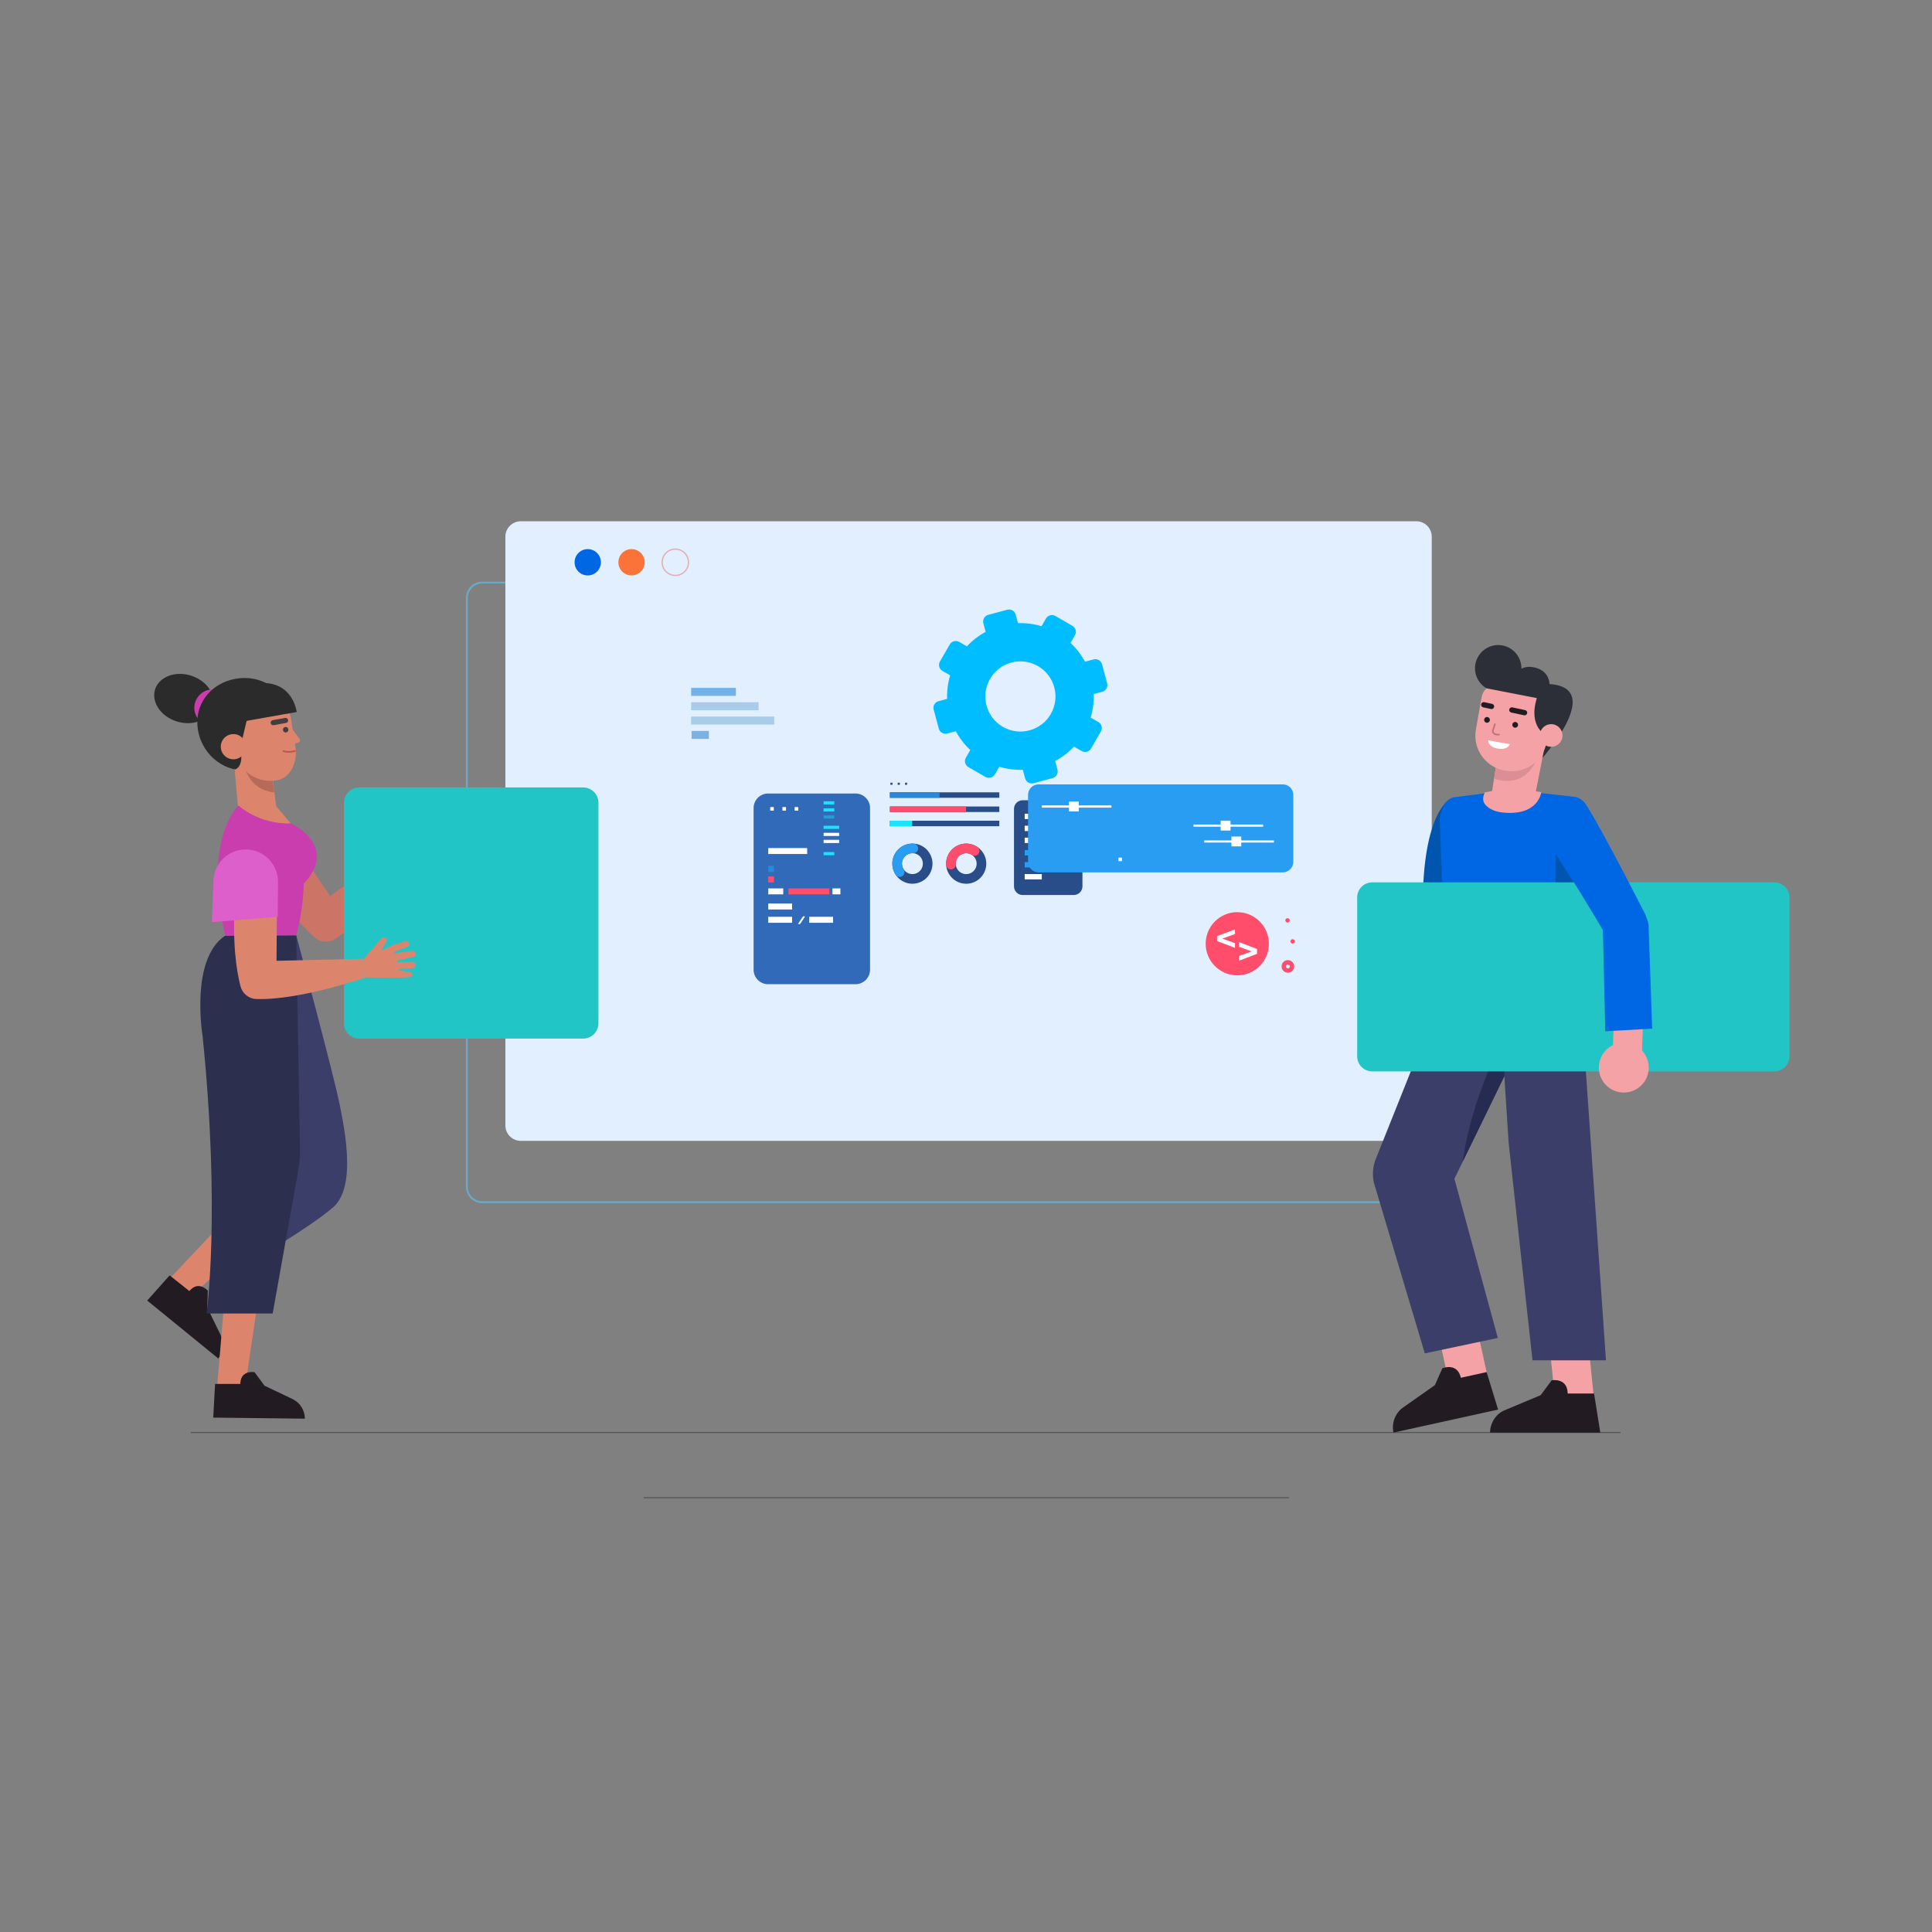 <svg xmlns="http://www.w3.org/2000/svg" xmlns:xlink="http://www.w3.org/1999/xlink" viewBox="0 0 500 500" width="500" height="500" preserveAspectRatio="xMidYMid meet" style="width: 100%; height: 100%; transform: translate3d(0px, 0px, 0px); content-visibility: visible;"><rect x="0" y="0" width="500" height="500" fill="#808080" stroke="none"/><defs><clipPath id="__lottie_element_7877"><rect width="500" height="500" x="0" y="0"/></clipPath></defs><g clip-path="url(#__lottie_element_7877)"><g transform="matrix(1,0,0,1,49.234,134.65)" opacity="1" style="display: block;"><g opacity="1" transform="matrix(1,0,0,1,191.461,96.3)"><path stroke-linecap="butt" stroke-linejoin="miter" fill-opacity="0" stroke-miterlimit="10" stroke="rgb(106,170,198)" stroke-opacity="1" stroke-width="0.485" d=" M115.877,80.176 C115.877,80.176 -115.877,80.176 -115.877,80.176 C-118.084,80.176 -119.873,78.388 -119.873,76.18 C-119.873,76.18 -119.873,-76.18 -119.873,-76.18 C-119.873,-78.387 -118.084,-80.176 -115.877,-80.176 C-115.877,-80.176 115.877,-80.176 115.877,-80.176 C118.084,-80.176 119.873,-78.387 119.873,-76.18 C119.873,-76.18 119.873,76.18 119.873,76.18 C119.873,78.387 118.084,80.176 115.877,80.176z"/></g><g opacity="1" transform="matrix(1,0,0,1,201.428,80.426)"><path fill="rgb(225,239,255)" fill-opacity="1" d=" M115.877,80.176 C115.877,80.176 -115.876,80.176 -115.876,80.176 C-118.084,80.176 -119.873,78.387 -119.873,76.18 C-119.873,76.18 -119.873,-76.179 -119.873,-76.179 C-119.873,-78.386 -118.084,-80.176 -115.876,-80.176 C-115.876,-80.176 115.877,-80.176 115.877,-80.176 C118.085,-80.176 119.873,-78.386 119.873,-76.179 C119.873,-76.179 119.873,76.18 119.873,76.18 C119.873,78.387 118.084,80.176 115.877,80.176z"/></g><g opacity="1" transform="matrix(1,0,0,1,102.874,10.868)"><path fill="rgb(0,103,228)" fill-opacity="1" d=" M3.408,0 C3.408,1.882 1.881,3.407 0,3.407 C-1.882,3.407 -3.408,1.882 -3.408,0 C-3.408,-1.882 -1.882,-3.407 0,-3.407 C1.881,-3.407 3.408,-1.882 3.408,0z"/></g><g opacity="1" transform="matrix(1,0,0,1,114.209,10.868)"><path fill="rgb(251,115,56)" fill-opacity="1" d=" M3.408,0 C3.408,1.882 1.881,3.407 0,3.407 C-1.882,3.407 -3.408,1.882 -3.408,0 C-3.408,-1.882 -1.882,-3.407 0,-3.407 C1.881,-3.407 3.408,-1.882 3.408,0z"/></g><g opacity="1" transform="matrix(1,0,0,1,125.544,10.868)"><path stroke-linecap="butt" stroke-linejoin="miter" fill-opacity="0" stroke-miterlimit="10" stroke="rgb(225,176,176)" stroke-opacity="1" stroke-width="0.332" d=" M3.408,0 C3.408,1.882 1.881,3.407 0,3.407 C-1.882,3.407 -3.408,1.882 -3.408,0 C-3.408,-1.882 -1.882,-3.407 0,-3.407 C1.881,-3.407 3.408,-1.882 3.408,0z"/></g><g opacity="1" transform="matrix(1,0,0,1,0,0)"><path stroke-linecap="butt" stroke-linejoin="miter" fill-opacity="0" stroke-miterlimit="10" stroke="rgb(84,84,84)" stroke-opacity="1" stroke-width="0.274" d=" M0.137,236.079 C0.137,236.079 370.149,236.079 370.149,236.079"/></g><g opacity="1" transform="matrix(1,0,0,1,0,0)"><path stroke-linecap="butt" stroke-linejoin="miter" fill-opacity="0" stroke-miterlimit="10" stroke="rgb(84,84,84)" stroke-opacity="1" stroke-width="0.274" d=" M117.352,252.965 C117.352,252.965 284.355,252.965 284.355,252.965"/></g></g><g transform="matrix(1,0,0,1,230.057,202.308)" opacity="1" style="display: block;"><g opacity="1" transform="matrix(1,0,0,1,14.408,3.452)"><path fill="rgb(40,77,137)" fill-opacity="1" d=" M14.158,0.712 C14.158,0.712 -14.158,0.712 -14.158,0.712 C-14.158,0.712 -14.158,-0.712 -14.158,-0.712 C-14.158,-0.712 14.158,-0.712 14.158,-0.712 C14.158,-0.712 14.158,0.712 14.158,0.712z"/></g><g opacity="1" transform="matrix(1,0,0,1,6.668,3.452)"><path fill="rgb(40,137,219)" fill-opacity="1" d=" M6.417,0.712 C6.417,0.712 -6.417,0.712 -6.417,0.712 C-6.417,0.712 -6.417,-0.712 -6.417,-0.712 C-6.417,-0.712 6.417,-0.712 6.417,-0.712 C6.417,-0.712 6.417,0.712 6.417,0.712z"/></g><g opacity="1" transform="matrix(1,0,0,1,14.408,7.13)"><path fill="rgb(40,77,137)" fill-opacity="1" d=" M14.158,0.712 C14.158,0.712 -14.158,0.712 -14.158,0.712 C-14.158,0.712 -14.158,-0.712 -14.158,-0.712 C-14.158,-0.712 14.158,-0.712 14.158,-0.712 C14.158,-0.712 14.158,0.712 14.158,0.712z"/></g><g opacity="1" transform="matrix(1,0,0,1,10.108,7.13)"><path fill="rgb(255,77,107)" fill-opacity="1" d=" M9.857,0.712 C9.857,0.712 -9.857,0.712 -9.857,0.712 C-9.857,0.712 -9.857,-0.712 -9.857,-0.712 C-9.857,-0.712 9.857,-0.712 9.857,-0.712 C9.857,-0.712 9.857,0.712 9.857,0.712z"/></g><g opacity="1" transform="matrix(1,0,0,1,14.408,10.808)"><path fill="rgb(40,77,137)" fill-opacity="1" d=" M14.158,0.712 C14.158,0.712 -14.158,0.712 -14.158,0.712 C-14.158,0.712 -14.158,-0.712 -14.158,-0.712 C-14.158,-0.712 14.158,-0.712 14.158,-0.712 C14.158,-0.712 14.158,0.712 14.158,0.712z"/></g><g opacity="1" transform="matrix(1,0,0,1,3.137,10.808)"><path fill="rgb(26,229,255)" fill-opacity="1" d=" M2.887,0.712 C2.887,0.712 -2.887,0.712 -2.887,0.712 C-2.887,0.712 -2.887,-0.712 -2.887,-0.712 C-2.887,-0.712 2.887,-0.712 2.887,-0.712 C2.887,-0.712 2.887,0.712 2.887,0.712z"/></g><g opacity="1" transform="matrix(1,0,0,1,0.646,0.527)"><path fill="rgb(40,77,137)" fill-opacity="1" d=" M-0.277,0.277 C-0.277,0.277 0.277,0.277 0.277,0.277 C0.277,0.277 0.277,-0.277 0.277,-0.277 C0.277,-0.277 -0.277,-0.277 -0.277,-0.277 C-0.277,-0.277 -0.277,0.277 -0.277,0.277z"/></g><g opacity="1" transform="matrix(1,0,0,1,2.544,0.527)"><path fill="rgb(40,77,137)" fill-opacity="1" d=" M-0.277,0.277 C-0.277,0.277 0.277,0.277 0.277,0.277 C0.277,0.277 0.277,-0.277 0.277,-0.277 C0.277,-0.277 -0.277,-0.277 -0.277,-0.277 C-0.277,-0.277 -0.277,0.277 -0.277,0.277z"/></g><g opacity="1" transform="matrix(1,0,0,1,4.442,0.527)"><path fill="rgb(40,77,137)" fill-opacity="1" d=" M-0.277,0.277 C-0.277,0.277 0.277,0.277 0.277,0.277 C0.277,0.277 0.277,-0.277 0.277,-0.277 C0.277,-0.277 -0.277,-0.277 -0.277,-0.277 C-0.277,-0.277 -0.277,0.277 -0.277,0.277z"/></g><g opacity="1" transform="matrix(0.499,-0.867,0.867,0.499,-15.33,15.888)"><g opacity="1" transform="matrix(1,0,0,1,6.069,21.195)"><path fill="rgb(40,77,137)" fill-opacity="1" d=" M0,-5.195 C-2.869,-5.195 -5.195,-2.869 -5.195,0 C-5.195,2.869 -2.869,5.195 0,5.195 C2.869,5.195 5.195,2.869 5.195,0 C5.195,-2.869 2.869,-5.195 0,-5.195z M0,2.707 C-1.495,2.707 -2.707,1.495 -2.707,0 C-2.707,-1.496 -1.495,-2.708 0,-2.708 C1.495,-2.708 2.707,-1.496 2.707,0 C2.707,1.495 1.495,2.707 0,2.707z"/></g><g opacity="1" transform="matrix(1,0,0,1,6.069,18.341)"><path fill="rgb(40,157,242)" fill-opacity="1" d=" M-3.536,2.341 C-3.053,2.341 -2.63,2.055 -2.411,1.625 C-1.963,0.748 -1.053,0.147 -0.001,0.147 C1.052,0.147 1.964,0.748 2.412,1.625 C2.631,2.055 3.054,2.341 3.537,2.341 C4.446,2.341 5.068,1.389 4.668,0.573 C3.824,-1.153 2.05,-2.341 -0.001,-2.341 C-2.051,-2.341 -3.824,-1.153 -4.668,0.573 C-5.068,1.389 -4.445,2.341 -3.536,2.341z"/></g></g><g opacity="1" transform="matrix(0.499,0.867,-0.867,0.499,28.396,-6.701)"><g opacity="1" transform="matrix(1,0,0,1,19.99,21.195)"><path fill="rgb(40,77,137)" fill-opacity="1" d=" M-5.195,0 C-5.195,2.869 -2.869,5.195 0,5.195 C2.869,5.195 5.195,2.869 5.195,0 C5.195,-2.869 2.869,-5.195 0,-5.195 C-2.869,-5.195 -5.195,-2.869 -5.195,0z M2.707,0 C2.707,1.495 1.495,2.707 0,2.707 C-1.496,2.707 -2.708,1.495 -2.708,0 C-2.708,-1.495 -1.496,-2.707 0,-2.707 C1.495,-2.707 2.707,-1.495 2.707,0z"/></g><g opacity="1" transform="matrix(1,0,0,1,17.136,21.195)"><path fill="rgb(255,77,107)" fill-opacity="1" d=" M2.342,3.536 C2.342,3.053 2.054,2.63 1.624,2.411 C0.747,1.963 0.146,1.053 0.146,0.001 C0.146,-1.052 0.747,-1.964 1.624,-2.412 C2.054,-2.631 2.342,-3.054 2.342,-3.537 C2.342,-4.446 1.388,-5.067 0.572,-4.667 C-1.154,-3.823 -2.342,-2.05 -2.342,0.001 C-2.342,2.051 -1.154,3.823 0.572,4.667 C1.388,5.067 2.342,4.445 2.342,3.536z"/></g></g></g><g transform="matrix(1,0,0,1,194.782,205.108)" opacity="1" style="display: block;"><g opacity="1" transform="matrix(1,0,0,1,15.317,24.928)"><path fill="rgb(50,106,186)" fill-opacity="1" d=" M11.308,24.677 C11.308,24.677 -11.308,24.677 -11.308,24.677 C-13.384,24.677 -15.068,22.994 -15.068,20.917 C-15.068,20.917 -15.068,-20.918 -15.068,-20.918 C-15.068,-22.995 -13.384,-24.677 -11.308,-24.677 C-11.308,-24.677 11.308,-24.677 11.308,-24.677 C13.385,-24.677 15.068,-22.995 15.068,-20.918 C15.068,-20.918 15.068,20.917 15.068,20.917 C15.068,22.994 13.385,24.677 11.308,24.677z"/></g><g opacity="1" transform="matrix(1,0,0,1,0,0)"><g opacity="1" transform="matrix(0,0,0,0,4.088,8.196)"><path fill="rgb(255,255,255)" fill-opacity="1" d=" M5.043,0.771 C5.043,0.771 -5.043,0.771 -5.043,0.771 C-5.043,0.771 -5.043,-0.771 -5.043,-0.771 C-5.043,-0.771 5.043,-0.771 5.043,-0.771 C5.043,-0.771 5.043,0.771 5.043,0.771z"/></g><g opacity="1" transform="matrix(0.002,0,0,0.002,3.85,11.699)"><path fill="rgb(255,255,255)" fill-opacity="1" d=" M5.043,0.771 C5.043,0.771 -5.043,0.771 -5.043,0.771 C-5.043,0.771 -5.043,-0.771 -5.043,-0.771 C-5.043,-0.771 5.043,-0.771 5.043,-0.771 C5.043,-0.771 5.043,0.771 5.043,0.771z"/></g><g opacity="1" transform="matrix(0.998,0,0,0.998,9.076,15.14)"><path fill="rgb(255,255,255)" fill-opacity="1" d=" M5.043,0.771 C5.043,0.771 -5.043,0.771 -5.043,0.771 C-5.043,0.771 -5.043,-0.771 -5.043,-0.771 C-5.043,-0.771 5.043,-0.771 5.043,-0.771 C5.043,-0.771 5.043,0.771 5.043,0.771z"/></g></g><g opacity="1" transform="matrix(1,0,0,1,7.131,29.495)"><path fill="rgb(255,255,255)" fill-opacity="1" d=" M3.085,0.771 C3.085,0.771 -3.085,0.771 -3.085,0.771 C-3.085,0.771 -3.085,-0.771 -3.085,-0.771 C-3.085,-0.771 3.085,-0.771 3.085,-0.771 C3.085,-0.771 3.085,0.771 3.085,0.771z"/></g><g opacity="1" transform="matrix(1,0,0,1,7.131,32.936)"><path fill="rgb(255,255,255)" fill-opacity="1" d=" M3.085,0.771 C3.085,0.771 -3.085,0.771 -3.085,0.771 C-3.085,0.771 -3.085,-0.771 -3.085,-0.771 C-3.085,-0.771 3.085,-0.771 3.085,-0.771 C3.085,-0.771 3.085,0.771 3.085,0.771z"/></g><g opacity="1" transform="matrix(1,0,0,1,17.73,32.936)"><path fill="rgb(255,255,255)" fill-opacity="1" d=" M3.085,0.771 C3.085,0.771 -3.085,0.771 -3.085,0.771 C-3.085,0.771 -3.085,-0.771 -3.085,-0.771 C-3.085,-0.771 3.085,-0.771 3.085,-0.771 C3.085,-0.771 3.085,0.771 3.085,0.771z"/></g><g opacity="1" transform="matrix(1,0,0,1,5.984,25.58)"><path fill="rgb(255,255,255)" fill-opacity="1" d=" M1.938,0.771 C1.938,0.771 -1.938,0.771 -1.938,0.771 C-1.938,0.771 -1.938,-0.771 -1.938,-0.771 C-1.938,-0.771 1.938,-0.771 1.938,-0.771 C1.938,-0.771 1.938,0.771 1.938,0.771z"/></g><g opacity="1" transform="matrix(1,0,0,1,21.685,25.58)"><path fill="rgb(255,255,255)" fill-opacity="1" d=" M1.028,0.771 C1.028,0.771 -1.028,0.771 -1.028,0.771 C-1.028,0.771 -1.028,-0.771 -1.028,-0.771 C-1.028,-0.771 1.028,-0.771 1.028,-0.771 C1.028,-0.771 1.028,0.771 1.028,0.771z"/></g><g opacity="1" transform="matrix(0.998,0,0,1,14.566,25.58)"><path fill="rgb(255,77,107)" fill-opacity="1" d=" M5.299,0.771 C5.299,0.771 -5.299,0.771 -5.299,0.771 C-5.299,0.771 -5.299,-0.771 -5.299,-0.771 C-5.299,-0.771 5.299,-0.771 5.299,-0.771 C5.299,-0.771 5.299,0.771 5.299,0.771z"/></g><g opacity="1" transform="matrix(1,0,0,1,4.788,19.767)"><path fill="rgb(40,137,219)" fill-opacity="1" d=" M0.742,0.771 C0.742,0.771 -0.742,0.771 -0.742,0.771 C-0.742,0.771 -0.742,-0.771 -0.742,-0.771 C-0.742,-0.771 0.742,-0.771 0.742,-0.771 C0.742,-0.771 0.742,0.771 0.742,0.771z"/></g><g opacity="1" transform="matrix(1,0,0,1,4.788,22.496)"><path fill="rgb(255,77,107)" fill-opacity="1" d=" M0.742,0.771 C0.742,0.771 -0.742,0.771 -0.742,0.771 C-0.742,0.771 -0.742,-0.771 -0.742,-0.771 C-0.742,-0.771 0.742,-0.771 0.742,-0.771 C0.742,-0.771 0.742,0.771 0.742,0.771z"/></g><g opacity="1" transform="matrix(1,0,0,1,12.658,33.035)"><path fill="rgb(255,255,255)" fill-opacity="1" d=" M-0.385,0.988 C-0.385,0.988 -0.939,0.988 -0.939,0.988 C-0.939,0.988 0.385,-0.988 0.385,-0.988 C0.385,-0.988 0.939,-0.988 0.939,-0.988 C0.939,-0.988 -0.385,0.988 -0.385,0.988z"/></g><g opacity="1" transform="matrix(1,0,0,1,0,0)"><g opacity="0" transform="matrix(1,0,0,1,15.496,37.325)"><path fill="rgb(40,46,92)" fill-opacity="1" d=" M-11.676,0.67 C-11.676,0.67 -11.449,0.652 -11.449,0.652 C-11.449,0.652 -11.449,-0.652 -11.449,-0.652 C-11.449,-0.652 -11.676,-0.635 -11.676,-0.635 C-11.676,-0.635 -11.676,0.67 -11.676,0.67z"/></g><g opacity="0" transform="matrix(1,0,0,1,15.496,40.291)"><path fill="rgb(40,46,92)" fill-opacity="1" d=" M-11.676,0.67 C-11.676,0.67 -11.449,0.652 -11.449,0.652 C-11.449,0.652 -11.449,-0.652 -11.449,-0.652 C-11.449,-0.652 -11.676,-0.635 -11.676,-0.635 C-11.676,-0.635 -11.676,0.67 -11.676,0.67z"/></g></g><g opacity="1" transform="matrix(1,0,0,1,5.009,4.217)"><path fill="rgb(255,255,255)" fill-opacity="1" d=" M0.462,0.462 C0.462,0.462 -0.462,0.462 -0.462,0.462 C-0.462,0.462 -0.462,-0.462 -0.462,-0.462 C-0.462,-0.462 0.462,-0.462 0.462,-0.462 C0.462,-0.462 0.462,0.462 0.462,0.462z"/></g><g opacity="1" transform="matrix(1,0,0,1,8.172,4.217)"><path fill="rgb(255,255,255)" fill-opacity="1" d=" M0.462,0.462 C0.462,0.462 -0.462,0.462 -0.462,0.462 C-0.462,0.462 -0.462,-0.462 -0.462,-0.462 C-0.462,-0.462 0.462,-0.462 0.462,-0.462 C0.462,-0.462 0.462,0.462 0.462,0.462z"/></g><g opacity="1" transform="matrix(1,0,0,1,11.336,4.217)"><path fill="rgb(255,255,255)" fill-opacity="1" d=" M0.462,0.462 C0.462,0.462 -0.462,0.462 -0.462,0.462 C-0.462,0.462 -0.462,-0.462 -0.462,-0.462 C-0.462,-0.462 0.462,-0.462 0.462,-0.462 C0.462,-0.462 0.462,0.462 0.462,0.462z"/></g><g opacity="1" transform="matrix(1,0,0,1,0,0)"><g opacity="1" transform="matrix(1,0,0,1,19.747,2.676)"><path fill="rgb(26,229,255)" fill-opacity="1" d=" M1.384,0.409 C1.384,0.409 -1.384,0.409 -1.384,0.409 C-1.384,0.409 -1.384,-0.409 -1.384,-0.409 C-1.384,-0.409 1.384,-0.409 1.384,-0.409 C1.384,-0.409 1.384,0.409 1.384,0.409z"/></g><g opacity="1" transform="matrix(1,0,0,1,19.747,4.502)"><path fill="rgb(26,229,255)" fill-opacity="1" d=" M1.384,0.409 C1.384,0.409 -1.384,0.409 -1.384,0.409 C-1.384,0.409 -1.384,-0.409 -1.384,-0.409 C-1.384,-0.409 1.384,-0.409 1.384,-0.409 C1.384,-0.409 1.384,0.409 1.384,0.409z"/></g><g opacity="0.395" transform="matrix(1,0,0,1,19.747,6.327)"><path fill="rgb(26,229,255)" fill-opacity="1" d=" M1.384,0.409 C1.384,0.409 -1.384,0.409 -1.384,0.409 C-1.384,0.409 -1.384,-0.409 -1.384,-0.409 C-1.384,-0.409 1.384,-0.409 1.384,-0.409 C1.384,-0.409 1.384,0.409 1.384,0.409z"/></g></g><g opacity="1" transform="matrix(1,0,0,1,19.747,15.818)"><path fill="rgb(26,229,255)" fill-opacity="1" d=" M1.384,0.409 C1.384,0.409 -1.384,0.409 -1.384,0.409 C-1.384,0.409 -1.384,-0.409 -1.384,-0.409 C-1.384,-0.409 1.384,-0.409 1.384,-0.409 C1.384,-0.409 1.384,0.409 1.384,0.409z"/></g><g opacity="1" transform="matrix(1,0,0,1,20.38,9.004)"><path fill="rgb(26,229,255)" fill-opacity="1" d=" M2.017,0.409 C2.017,0.409 -2.017,0.409 -2.017,0.409 C-2.017,0.409 -2.017,-0.409 -2.017,-0.409 C-2.017,-0.409 2.017,-0.409 2.017,-0.409 C2.017,-0.409 2.017,0.409 2.017,0.409z"/></g><g opacity="1" transform="matrix(1,0,0,1,20.38,10.829)"><path fill="rgb(255,255,255)" fill-opacity="1" d=" M2.017,0.409 C2.017,0.409 -2.017,0.409 -2.017,0.409 C-2.017,0.409 -2.017,-0.409 -2.017,-0.409 C-2.017,-0.409 2.017,-0.409 2.017,-0.409 C2.017,-0.409 2.017,0.409 2.017,0.409z"/></g><g opacity="1" transform="matrix(1,0,0,1,20.38,12.654)"><path fill="rgb(255,255,255)" fill-opacity="1" d=" M2.017,0.409 C2.017,0.409 -2.017,0.409 -2.017,0.409 C-2.017,0.409 -2.017,-0.409 -2.017,-0.409 C-2.017,-0.409 2.017,-0.409 2.017,-0.409 C2.017,-0.409 2.017,0.409 2.017,0.409z"/></g></g><g transform="matrix(1,0,0,1,292.368,163.772)" opacity="1" style="display: none;"><g opacity="1" transform="matrix(1,0,0,1,6.04,1.287)"><path fill="rgb(169,204,234)" fill-opacity="1" d=" M-5.79,-1.037 C-5.79,-1.037 5.79,-1.037 5.79,-1.037 C5.79,-1.037 5.79,1.037 5.79,1.037 C5.79,1.037 -5.79,1.037 -5.79,1.037 C-5.79,1.037 -5.79,-1.037 -5.79,-1.037z"/></g><g opacity="1" transform="matrix(1,0,0,1,8.98,4.998)"><path fill="rgb(169,204,234)" fill-opacity="1" d=" M-8.73,-1.037 C-8.73,-1.037 8.73,-1.037 8.73,-1.037 C8.73,-1.037 8.73,1.037 8.73,1.037 C8.73,1.037 -8.73,1.037 -8.73,1.037 C-8.73,1.037 -8.73,-1.037 -8.73,-1.037z"/></g><g opacity="1" transform="matrix(1,0,0,1,11.015,8.709)"><path fill="rgb(169,204,234)" fill-opacity="1" d=" M-10.765,-1.037 C-10.765,-1.037 10.765,-1.037 10.765,-1.037 C10.765,-1.037 10.765,1.037 10.765,1.037 C10.765,1.037 -10.765,1.037 -10.765,1.037 C-10.765,1.037 -10.765,-1.037 -10.765,-1.037z"/></g><g opacity="1" transform="matrix(1,0,0,1,4.366,12.421)"><path fill="rgb(169,204,234)" fill-opacity="1" d=" M-4.116,-1.037 C-4.116,-1.037 4.116,-1.037 4.116,-1.037 C4.116,-1.037 4.116,1.037 4.116,1.037 C4.116,1.037 -4.116,1.037 -4.116,1.037 C-4.116,1.037 -4.116,-1.037 -4.116,-1.037z"/></g></g><g transform="matrix(1,0,0,1,178.618,177.772)" opacity="1" style="display: block;"><g opacity="1" transform="matrix(1,0,0,1,6.04,1.287)"><path fill="rgb(114,178,233)" fill-opacity="1" d=" M-5.79,-1.037 C-5.79,-1.037 5.79,-1.037 5.79,-1.037 C5.79,-1.037 5.79,1.037 5.79,1.037 C5.79,1.037 -5.79,1.037 -5.79,1.037 C-5.79,1.037 -5.79,-1.037 -5.79,-1.037z"/></g><g opacity="1" transform="matrix(1,0,0,1,8.98,4.998)"><path fill="rgb(169,204,234)" fill-opacity="1" d=" M-8.73,-1.037 C-8.73,-1.037 8.73,-1.037 8.73,-1.037 C8.73,-1.037 8.73,1.037 8.73,1.037 C8.73,1.037 -8.73,1.037 -8.73,1.037 C-8.73,1.037 -8.73,-1.037 -8.73,-1.037z"/></g><g opacity="1" transform="matrix(0.999,0,0,1,11.003,8.709)"><path fill="rgb(169,204,234)" fill-opacity="1" d=" M-10.765,-1.037 C-10.765,-1.037 10.765,-1.037 10.765,-1.037 C10.765,-1.037 10.765,1.037 10.765,1.037 C10.765,1.037 -10.765,1.037 -10.765,1.037 C-10.765,1.037 -10.765,-1.037 -10.765,-1.037z"/></g><g opacity="1" transform="matrix(0.544,0,0,1,2.601,12.421)"><path fill="rgb(123,178,226)" fill-opacity="1" d=" M-4.116,-1.037 C-4.116,-1.037 4.116,-1.037 4.116,-1.037 C4.116,-1.037 4.116,1.037 4.116,1.037 C4.116,1.037 -4.116,1.037 -4.116,1.037 C-4.116,1.037 -4.116,-1.037 -4.116,-1.037z"/></g></g><g transform="matrix(0.499,-0.867,0.867,0.499,232.93,188.638)" opacity="1" style="display: block;"><g opacity="1" transform="matrix(1,0,0,1,22.805,22.805)"><path fill="rgb(0,189,255)" fill-opacity="1" d=" M20.767,-4.333 C20.767,-4.333 18.476,-4.333 18.476,-4.333 C18.001,-6.368 17.2,-8.278 16.128,-10.003 C16.128,-10.003 17.748,-11.622 17.748,-11.622 C18.446,-12.32 18.446,-13.452 17.748,-14.15 C17.748,-14.15 14.149,-17.747 14.149,-17.747 C13.451,-18.446 12.319,-18.446 11.621,-17.747 C11.621,-17.747 10.002,-16.129 10.002,-16.129 C8.277,-17.201 6.367,-18.002 4.332,-18.477 C4.332,-18.477 4.332,-20.768 4.332,-20.768 C4.332,-21.755 3.532,-22.555 2.544,-22.555 C2.544,-22.555 -2.544,-22.555 -2.544,-22.555 C-3.532,-22.555 -4.332,-21.755 -4.332,-20.768 C-4.332,-20.768 -4.332,-18.477 -4.332,-18.477 C-6.367,-18.002 -8.277,-17.201 -10.002,-16.129 C-10.002,-16.129 -11.621,-17.747 -11.621,-17.747 C-12.319,-18.446 -13.451,-18.446 -14.149,-17.747 C-14.149,-17.747 -17.748,-14.15 -17.748,-14.15 C-18.446,-13.452 -18.446,-12.32 -17.748,-11.622 C-17.748,-11.622 -16.128,-10.003 -16.128,-10.003 C-17.2,-8.278 -18.001,-6.368 -18.476,-4.333 C-18.476,-4.333 -20.767,-4.333 -20.767,-4.333 C-21.754,-4.333 -22.555,-3.532 -22.555,-2.544 C-22.555,-2.544 -22.555,2.543 -22.555,2.543 C-22.555,3.531 -21.754,4.331 -20.767,4.331 C-20.767,4.331 -18.476,4.331 -18.476,4.331 C-18.001,6.367 -17.2,8.276 -16.128,10.001 C-16.128,10.001 -17.748,11.62 -17.748,11.62 C-18.446,12.318 -18.446,13.451 -17.748,14.15 C-17.748,14.15 -14.149,17.747 -14.149,17.747 C-13.451,18.445 -12.319,18.445 -11.621,17.747 C-11.621,17.747 -10.002,16.128 -10.002,16.128 C-8.277,17.2 -6.367,18 -4.332,18.475 C-4.332,18.475 -4.332,20.766 -4.332,20.766 C-4.332,21.753 -3.532,22.555 -2.544,22.555 C-2.544,22.555 2.544,22.555 2.544,22.555 C3.532,22.555 4.332,21.753 4.332,20.766 C4.332,20.766 4.332,18.475 4.332,18.475 C6.367,18 8.277,17.2 10.002,16.128 C10.002,16.128 11.621,17.747 11.621,17.747 C12.319,18.445 13.451,18.445 14.149,17.747 C14.149,17.747 17.748,14.15 17.748,14.15 C18.446,13.451 18.446,12.318 17.748,11.62 C17.748,11.62 16.128,10.001 16.128,10.001 C17.2,8.276 18.001,6.367 18.476,4.331 C18.476,4.331 20.767,4.331 20.767,4.331 C21.754,4.331 22.555,3.531 22.555,2.543 C22.555,2.543 22.555,-2.544 22.555,-2.544 C22.555,-3.532 21.754,-4.333 20.767,-4.333z M0,9.076 C-5.013,9.076 -9.077,5.012 -9.077,-0.001 C-9.077,-5.014 -5.013,-9.078 0,-9.078 C5.013,-9.078 9.077,-5.014 9.077,-0.001 C9.077,5.012 5.013,9.076 0,9.076z"/></g></g><g transform="matrix(1,0,0,1,262.17,206.856)" opacity="1" style="display: block;"><g opacity="1" transform="matrix(1,0,0,1,9.109,12.51)"><path fill="rgb(40,77,137)" fill-opacity="1" d=" M6.622,12.259 C6.622,12.259 -6.622,12.259 -6.622,12.259 C-7.857,12.259 -8.859,11.257 -8.859,10.022 C-8.859,10.022 -8.859,-10.022 -8.859,-10.022 C-8.859,-11.258 -7.857,-12.259 -6.622,-12.259 C-6.622,-12.259 6.622,-12.259 6.622,-12.259 C7.858,-12.259 8.859,-11.258 8.859,-10.022 C8.859,-10.022 8.859,10.022 8.859,10.022 C8.859,11.257 7.858,12.259 6.622,12.259z"/></g><g opacity="1" transform="matrix(1,0,0,1,8.061,4.426)"><path fill="rgb(255,255,255)" fill-opacity="1" d=" M5.042,0.695 C5.042,0.695 -5.042,0.695 -5.042,0.695 C-5.042,0.695 -5.042,-0.695 -5.042,-0.695 C-5.042,-0.695 5.042,-0.695 5.042,-0.695 C5.042,-0.695 5.042,0.695 5.042,0.695z"/></g><g opacity="1" transform="matrix(1,0,0,1,8.061,7.526)"><path fill="rgb(255,255,255)" fill-opacity="1" d=" M5.042,0.695 C5.042,0.695 -5.042,0.695 -5.042,0.695 C-5.042,0.695 -5.042,-0.695 -5.042,-0.695 C-5.042,-0.695 5.042,-0.695 5.042,-0.695 C5.042,-0.695 5.042,0.695 5.042,0.695z"/></g><g opacity="1" transform="matrix(1,0,0,1,4.917,10.628)"><path fill="rgb(255,255,255)" fill-opacity="1" d=" M1.898,0.695 C1.898,0.695 -1.898,0.695 -1.898,0.695 C-1.898,0.695 -1.898,-0.695 -1.898,-0.695 C-1.898,-0.695 1.898,-0.695 1.898,-0.695 C1.898,-0.695 1.898,0.695 1.898,0.695z"/></g><g opacity="1" transform="matrix(1,0,0,1,6.301,13.836)"><path fill="rgb(40,157,242)" fill-opacity="1" d=" M3.283,0.695 C3.283,0.695 -3.283,0.695 -3.283,0.695 C-3.283,0.695 -3.283,-0.695 -3.283,-0.695 C-3.283,-0.695 3.283,-0.695 3.283,-0.695 C3.283,-0.695 3.283,0.695 3.283,0.695z"/></g><g opacity="1" transform="matrix(1,0,0,1,5.233,16.939)"><path fill="rgb(40,157,242)" fill-opacity="1" d=" M2.214,0.695 C2.214,0.695 -2.214,0.695 -2.214,0.695 C-2.214,0.695 -2.214,-0.695 -2.214,-0.695 C-2.214,-0.695 2.214,-0.695 2.214,-0.695 C2.214,-0.695 2.214,0.695 2.214,0.695z"/></g><g opacity="1" transform="matrix(1,0,0,1,5.233,20.04)"><path fill="rgb(255,255,255)" fill-opacity="1" d=" M2.214,0.695 C2.214,0.695 -2.214,0.695 -2.214,0.695 C-2.214,0.695 -2.214,-0.695 -2.214,-0.695 C-2.214,-0.695 2.214,-0.695 2.214,-0.695 C2.214,-0.695 2.214,0.695 2.214,0.695z"/></g></g><g transform="matrix(1,0,0,1,265.808,202.743)" opacity="1" style="display: block;"><g opacity="1" transform="matrix(1,0,0,1,34.577,11.64)"><path fill="rgb(40,157,242)" fill-opacity="1" d=" M31.596,11.389 C31.596,11.389 -31.595,11.389 -31.595,11.389 C-33.104,11.389 -34.327,10.167 -34.327,8.659 C-34.327,8.659 -34.327,-8.658 -34.327,-8.658 C-34.327,-10.166 -33.104,-11.389 -31.595,-11.389 C-31.595,-11.389 31.596,-11.389 31.596,-11.389 C33.105,-11.389 34.327,-10.166 34.327,-8.658 C34.327,-8.658 34.327,8.659 34.327,8.659 C34.327,10.167 33.105,11.389 31.596,11.389z"/></g><g opacity="1" transform="matrix(1,0,0,1,52.089,10.926)"><path fill="rgb(255,255,255)" fill-opacity="1" d=" M9.017,-0.282 C9.017,-0.282 0.564,-0.282 0.564,-0.282 C0.564,-0.282 0.564,-1.276 0.564,-1.276 C0.564,-1.276 -1.987,-1.276 -1.987,-1.276 C-1.987,-1.276 -1.987,-0.282 -1.987,-0.282 C-1.987,-0.282 -9.017,-0.282 -9.017,-0.282 C-9.017,-0.282 -9.017,0.281 -9.017,0.281 C-9.017,0.281 -1.987,0.281 -1.987,0.281 C-1.987,0.281 -1.987,1.276 -1.987,1.276 C-1.987,1.276 0.564,1.276 0.564,1.276 C0.564,1.276 0.564,0.281 0.564,0.281 C0.564,0.281 9.017,0.281 9.017,0.281 C9.017,0.281 9.017,-0.282 9.017,-0.282z"/></g><g opacity="1" transform="matrix(1,0,0,1,12.827,5.984)"><path fill="rgb(255,255,255)" fill-opacity="1" d=" M9.017,-0.282 C9.017,-0.282 0.564,-0.282 0.564,-0.282 C0.564,-0.282 0.564,-1.276 0.564,-1.276 C0.564,-1.276 -1.987,-1.276 -1.987,-1.276 C-1.987,-1.276 -1.987,-0.282 -1.987,-0.282 C-1.987,-0.282 -9.017,-0.282 -9.017,-0.282 C-9.017,-0.282 -9.017,0.281 -9.017,0.281 C-9.017,0.281 -1.987,0.281 -1.987,0.281 C-1.987,0.281 -1.987,1.276 -1.987,1.276 C-1.987,1.276 0.564,1.276 0.564,1.276 C0.564,1.276 0.564,0.281 0.564,0.281 C0.564,0.281 9.017,0.281 9.017,0.281 C9.017,0.281 9.017,-0.282 9.017,-0.282z"/></g><g opacity="1" transform="matrix(1,0,0,1,54.867,15.027)"><path fill="rgb(255,255,255)" fill-opacity="1" d=" M9.017,-0.282 C9.017,-0.282 0.564,-0.282 0.564,-0.282 C0.564,-0.282 0.564,-1.276 0.564,-1.276 C0.564,-1.276 -1.987,-1.276 -1.987,-1.276 C-1.987,-1.276 -1.987,-0.282 -1.987,-0.282 C-1.987,-0.282 -9.017,-0.282 -9.017,-0.282 C-9.017,-0.282 -9.017,0.281 -9.017,0.281 C-9.017,0.281 -1.987,0.281 -1.987,0.281 C-1.987,0.281 -1.987,1.276 -1.987,1.276 C-1.987,1.276 0.564,1.276 0.564,1.276 C0.564,1.276 0.564,0.281 0.564,0.281 C0.564,0.281 9.017,0.281 9.017,0.281 C9.017,0.281 9.017,-0.282 9.017,-0.282z"/></g><g opacity="0" transform="matrix(1,0,0,1,17.77,19.667)"><path fill="rgb(255,255,255)" fill-opacity="1" d=" M0.462,0.462 C0.462,0.462 -0.462,0.462 -0.462,0.462 C-0.462,0.462 -0.462,-0.462 -0.462,-0.462 C-0.462,-0.462 0.462,-0.462 0.462,-0.462 C0.462,-0.462 0.462,0.462 0.462,0.462z"/></g><g opacity="0" transform="matrix(1,0,0,1,20.934,19.667)"><path fill="rgb(255,255,255)" fill-opacity="1" d=" M0.462,0.462 C0.462,0.462 -0.462,0.462 -0.462,0.462 C-0.462,0.462 -0.462,-0.462 -0.462,-0.462 C-0.462,-0.462 0.462,-0.462 0.462,-0.462 C0.462,-0.462 0.462,0.462 0.462,0.462z"/></g><g opacity="0.94" transform="matrix(1,0,0,1,24.098,19.667)"><path fill="rgb(255,255,255)" fill-opacity="1" d=" M0.462,0.462 C0.462,0.462 -0.462,0.462 -0.462,0.462 C-0.462,0.462 -0.462,-0.462 -0.462,-0.462 C-0.462,-0.462 0.462,-0.462 0.462,-0.462 C0.462,-0.462 0.462,0.462 0.462,0.462z"/></g></g><g transform="matrix(1,0,0,1,303.039,227.075)" opacity="1" style="display: block;"><g opacity="1" transform="matrix(1,0,0,1,17.167,17.167)"><path stroke-linecap="round" stroke-linejoin="round" fill-opacity="0" stroke-dasharray=" 0 5.638" stroke-dashoffset="0" stroke="rgb(255,77,107)" stroke-opacity="1" stroke-width="1.128" d=" M13.01,-6.057 C13.868,-4.217 14.347,-2.164 14.347,0.001 C14.347,2.124 13.887,4.138 13.059,5.952"/></g><g opacity="1" transform="matrix(1,0,0,1,17.167,17.168)"><path fill="rgb(255,77,107)" fill-opacity="1" d=" M8.179,0 C8.179,4.517 4.517,8.178 0.001,8.178 C-4.516,8.178 -8.179,4.517 -8.179,0 C-8.179,-4.517 -4.516,-8.178 0.001,-8.178 C4.517,-8.178 8.179,-4.517 8.179,0z"/></g><g opacity="1" transform="matrix(1,0,0,1,14.253,17.591)"><path fill="rgb(249,251,252)" fill-opacity="1" d=" M2.322,-2.942 C2.322,-2.942 -0.927,-1.752 -0.927,-1.752 C-0.927,-1.752 2.322,-0.572 2.322,-0.572 C2.322,-0.572 2.322,0.648 2.322,0.648 C2.322,0.648 -2.322,-1.118 -2.322,-1.118 C-2.322,-1.118 -2.322,-2.386 -2.322,-2.386 C-2.322,-2.386 2.322,-4.151 2.322,-4.151 C2.322,-4.151 2.322,-2.942 2.322,-2.942z"/></g><g opacity="1" transform="matrix(1,0,0,1,19.957,17.591)"><path fill="rgb(249,251,252)" fill-opacity="1" d=" M-2.321,-0.842 C-2.321,-0.842 2.321,0.923 2.321,0.923 C2.321,0.923 2.321,2.192 2.321,2.192 C2.321,2.192 -2.321,3.957 -2.321,3.957 C-2.321,3.957 -2.321,2.738 -2.321,2.738 C-2.321,2.738 0.926,1.557 0.926,1.557 C0.926,1.557 -2.321,0.367 -2.321,0.367 C-2.321,0.367 -2.321,-0.842 -2.321,-0.842z"/></g><g opacity="1" transform="matrix(1,0,0,1,30.266,23.036)"><path stroke-linecap="butt" stroke-linejoin="miter" fill-opacity="0" stroke-miterlimit="10" stroke="rgb(255,77,107)" stroke-opacity="1" stroke-width="1.128" d=" M1.068,0 C1.068,0.59 0.59,1.068 0,1.068 C-0.59,1.068 -1.068,0.59 -1.068,0 C-1.068,-0.59 -0.59,-1.068 0,-1.068 C0.59,-1.068 1.068,-0.59 1.068,0z"/></g></g><g transform="matrix(0.94,0.342,-0.342,0.94,66.44,193.665)" opacity="1" style="display: block;"><g opacity="1" transform="matrix(1,0,0,1,29.733,26.213)"><path fill="rgb(204,117,102)" fill-opacity="1" d=" M-11.456,-5.975 C-11.456,-5.975 1.174,3.221 1.174,3.221 C1.174,3.221 13.827,-15.334 13.827,-15.334 C13.827,-15.334 18.094,-12.985 18.094,-12.985 C18.094,-12.985 12.968,4.459 6.137,13.268 C4.946,14.803 2.869,15.334 1.061,14.624 C-2.643,13.17 -9.526,9.799 -18.094,2.523 C-18.094,2.523 -11.456,-5.975 -11.456,-5.975z"/></g><g opacity="1" transform="matrix(1,0,0,1,11.041,25.795)"><path fill="rgb(221,95,204)" fill-opacity="1" d=" M10.791,-3.248 C10.791,-3.248 2.001,11.394 2.001,11.394 C2.001,11.394 -6.499,4.848 -6.499,4.848 C-9.969,2.176 -10.791,-2.719 -8.385,-6.377 C-5.667,-10.508 0.021,-11.394 3.865,-8.284 C3.865,-8.284 10.791,-3.248 10.791,-3.248z"/></g><g opacity="1" transform="matrix(1,0,0,1,48.316,7.859)"><path fill="rgb(165,97,76)" fill-opacity="1" d=" M-4.757,3.02 C-4.757,3.02 -0.488,5.37 -0.488,5.37 C-0.488,5.37 4.757,-1.862 4.757,-1.862 C4.757,-1.862 -3.24,-5.37 -3.184,-5.249 C-3.127,-5.127 -4.757,3.02 -4.757,3.02z"/></g><g opacity="1" transform="matrix(1,0,0,1,43.484,6.903)"><path fill="rgb(165,97,76)" fill-opacity="1" d=" M0.076,3.976 C0.204,3.577 -1.175,-1.39 -1.488,-3.12 C-1.563,-3.538 -1.227,-3.938 -0.782,-3.961 C-0.493,-3.976 -0.23,-3.823 -0.115,-3.573 C-0.115,-3.573 1.562,0.076 1.562,0.076 C1.562,0.076 0.076,3.976 0.076,3.976z"/></g><g opacity="1" transform="matrix(1,0,0,1,46.448,2.415)"><path fill="rgb(165,97,76)" fill-opacity="1" d=" M-1.316,0.196 C-1.316,0.196 -0.291,-1.498 -0.291,-1.498 C-0.153,-1.921 0.324,-2.16 0.747,-2.017 C1.113,-1.894 1.316,-1.525 1.219,-1.154 C1.219,-1.154 -0.021,2.16 -0.021,2.16 C-0.021,2.16 -1.316,0.196 -1.316,0.196z"/></g><g opacity="1" transform="matrix(1,0,0,1,48.995,2.663)"><path fill="rgb(165,97,76)" fill-opacity="1" d=" M-1.87,0.754 C-1.87,0.754 0.309,-1.862 0.309,-1.862 C0.513,-2.249 1.001,-2.412 1.387,-2.22 C1.722,-2.054 1.871,-1.674 1.738,-1.323 C1.738,-1.323 -0.324,2.413 -0.324,2.413 C-0.324,2.413 -1.87,0.754 -1.87,0.754z"/></g><g opacity="1" transform="matrix(1,0,0,1,51.143,3.298)"><path fill="rgb(165,97,76)" fill-opacity="1" d=" M-2.031,1.37 C-2.031,1.37 0.342,-2.175 0.342,-2.175 C0.607,-2.57 1.148,-2.697 1.544,-2.455 C1.917,-2.228 2.031,-1.755 1.805,-1.371 C1.805,-1.371 -0.583,2.697 -0.583,2.697 C-0.583,2.697 -2.031,1.37 -2.031,1.37z"/></g><g opacity="1" transform="matrix(1,0,0,1,52.593,4.388)"><path fill="rgb(165,97,76)" fill-opacity="1" d=" M0.48,1.609 C0.48,1.609 1.842,-0.54 1.842,-0.54 C2.034,-0.849 1.95,-1.237 1.65,-1.427 C1.363,-1.609 0.97,-1.552 0.732,-1.293 C0.732,-1.293 -2.033,1.608 -2.033,1.608 C-2.033,1.608 0.48,1.609 0.48,1.609z"/></g></g><g transform="matrix(0.985,-0.174,0.174,0.985,37.607,174.667)" opacity="1" style="display: block;"><g opacity="1" transform="matrix(1,0,0,1,8.761,7.753)"><path fill="rgb(43,43,43)" fill-opacity="1" d=" M-2.897,5.489 C0.92,7.503 5.311,6.679 6.911,3.648 C8.511,0.616 6.714,-3.474 2.897,-5.489 C-0.92,-7.503 -5.311,-6.679 -6.911,-3.647 C-8.511,-0.616 -6.714,3.474 -2.897,5.489z"/></g><g opacity="1" transform="matrix(1,0,0,1,15.705,11.418)"><path fill="rgb(201,61,174)" fill-opacity="1" d=" M-4.555,1.407 C-3.778,3.922 -1.107,5.331 1.408,4.554 C3.923,3.776 5.332,1.108 4.555,-1.407 C3.777,-3.922 1.107,-5.331 -1.408,-4.554 C-3.923,-3.776 -5.332,-1.108 -4.555,1.407z"/></g><g opacity="1" transform="matrix(1,0,0,1,22.834,16.991)"><path fill="rgb(43,43,43)" fill-opacity="1" d=" M11.891,-0.446 C11.891,6.395 6.566,11.941 0,11.941 C-6.568,11.941 -11.891,6.395 -11.891,-0.446 C-11.891,-7.287 -6.568,-11.941 0,-11.941 C6.566,-11.941 11.891,-7.287 11.891,-0.446z"/></g><g opacity="1" transform="matrix(1,0,0,1,22.732,34.621)"><path fill="rgb(221,133,108)" fill-opacity="1" d=" M-0.308,10.655 C-0.308,10.655 -0.308,10.655 -0.308,10.655 C-2.883,10.517 -5.495,8.902 -5.356,6.327 C-5.356,6.327 -3.832,-10.793 -3.832,-10.793 C-3.832,-10.793 5.495,-10.293 5.495,-10.293 C5.495,-10.293 4.606,6.243 4.606,6.243 C4.468,8.818 2.268,10.793 -0.308,10.655z"/></g><g opacity="1" transform="matrix(1,0,0,1,24.107,31.568)"><path fill="rgb(183,106,88)" fill-opacity="1" d=" M-2.87,-4.185 C-2.87,-4.185 -3.359,2.169 3.477,4.185 C3.477,4.185 3.625,0.292 3.625,0.292 C3.625,0.292 -3.625,-4.185 -3.625,-4.185"/></g><g opacity="1" transform="matrix(1,0,0,1,27.598,21.444)"><path fill="rgb(221,133,108)" fill-opacity="1" d=" M1.195,11.322 C1.195,11.322 1.195,11.322 1.195,11.322 C-3.631,11.322 -7.544,7.831 -7.544,3.523 C-7.544,3.523 -7.544,-10.583 -7.544,-10.583 C-7.544,-10.583 0.523,-11.322 0.523,-11.322 C3.522,-11.322 7.544,-6.712 7.544,-4.036 C7.544,-4.036 7.4,3.723 7.4,3.723 C7.4,6.853 5.252,11.322 1.195,11.322z"/></g><g opacity="1" transform="matrix(1,0,0,1,34.625,21.379)"><path fill="rgb(221,133,108)" fill-opacity="1" d=" M-0.553,-2.796 C-0.553,-2.796 1.724,1.713 1.724,1.713 C2.067,2.168 1.715,2.792 1.114,2.791 C1.114,2.791 -2.067,2.796 -2.067,2.796 C-2.067,2.796 -0.553,-2.796 -0.553,-2.796z"/></g><g opacity="1" transform="matrix(1,0,0,1,33.244,25.987)"><path stroke-linecap="round" stroke-linejoin="round" fill-opacity="0" stroke="rgb(188,86,77)" stroke-opacity="1" stroke-width="0.418" d=" M-1.48,-0.35 C-1.48,-0.35 -0.291,0.35 1.48,0.129"/></g><g opacity="1" transform="matrix(1,0,0,1,33.295,20.275)"><path fill="rgb(63,63,63)" fill-opacity="1" d=" M0.714,0 C0.714,0.394 0.394,0.714 -0.001,0.714 C-0.395,0.714 -0.714,0.394 -0.714,0 C-0.714,-0.394 -0.395,-0.714 -0.001,-0.714 C0.394,-0.714 0.714,-0.394 0.714,0z"/></g><g opacity="1" transform="matrix(1,0,0,1,32.061,17.919)"><path fill="rgb(63,63,63)" fill-opacity="1" d=" M-1.764,0.651 C-1.721,0.66 -1.677,0.664 -1.631,0.664 C-1.631,0.664 1.635,0.656 1.635,0.656 C1.999,0.655 2.294,0.358 2.293,-0.007 C2.293,-0.372 1.998,-0.664 1.631,-0.664 C1.631,-0.664 -1.635,-0.655 -1.635,-0.655 C-2,-0.654 -2.294,-0.358 -2.294,0.007 C-2.293,0.326 -2.065,0.59 -1.764,0.651z"/></g><g opacity="1" transform="matrix(1,0,0,1,22.696,14.521)"><path fill="rgb(43,43,43)" fill-opacity="1" d=" M12.275,1.744 C10.871,1.014 9.83,-1.634 9.83,-1.634 C9.83,-1.634 8.555,-2.429 8.555,-2.429 C8.555,-2.429 4.925,-3.56 4.925,-3.56 C4.925,-3.56 1.296,-2.429 1.296,-2.429 C1.296,-2.429 0.02,-1.634 0.02,-1.634 C0.02,-1.634 2.457,1.014 1.053,1.744 C1.053,1.744 -1.188,6.923 -1.188,6.923 C-1.188,6.923 -12.404,0.009 -2.967,-5.525 C-1.597,-6.328 -0.093,-6.923 1.118,-6.905 C2.33,-6.923 3.647,-6.412 5.035,-5.638 C5.035,-5.638 12.403,-5.19 12.275,1.744z"/></g><g opacity="1" transform="matrix(1,0,0,1,28.568,11.302)"><path fill="rgb(43,43,43)" fill-opacity="1" d=" M-8.839,4.963 C-8.839,4.963 8.335,4.963 8.335,4.963 C8.335,4.963 8.838,-3.123 0.232,-4.058 C-8.099,-4.963 -8.839,4.963 -8.839,4.963z"/></g><g opacity="1" transform="matrix(1,0,0,1,18.802,25.592)"><path fill="rgb(43,43,43)" fill-opacity="1" d=" M-0.208,2.526 C-0.208,2.526 1.68,2.526 2.076,-1.055 C2.076,-1.055 -2.076,-2.526 -2.076,-2.526 C-2.076,-2.526 -0.208,2.526 -0.208,2.526z"/></g><g opacity="1" transform="matrix(1,0,0,1,19.213,22.253)"><path fill="rgb(221,133,108)" fill-opacity="1" d=" M-3.259,-0.13 C-3.33,1.67 -1.929,3.187 -0.129,3.259 C1.67,3.33 3.187,1.929 3.259,0.129 C3.33,-1.671 1.929,-3.188 0.129,-3.259 C-1.67,-3.331 -3.188,-1.93 -3.259,-0.13z"/></g></g><g transform="matrix(0.985,-0.174,0.174,0.985,34.497,317.633)" opacity="1" style="display: block;"><g opacity="1" transform="matrix(1,0,0,1,19.209,10.457)"><path fill="rgb(221,133,108)" fill-opacity="1" d=" M-8.236,10.207 C-8.236,10.207 -13.005,4.814 -13.005,4.814 C-13.005,4.814 7.167,-10.207 7.167,-10.207 C7.167,-10.207 13.005,-3.604 13.005,-3.604 C13.005,-3.604 -8.236,10.207 -8.236,10.207z"/></g><g opacity="1" transform="matrix(1,0,0,1,9.126,25.556)"><path fill="rgb(35,27,34)" fill-opacity="1" d=" M-2.031,-11.681 C-2.031,-11.681 5.815,-2.806 5.815,-2.806 C5.815,-2.806 8.354,6.058 8.354,6.058 C8.876,8.109 8.208,10.279 6.622,11.681 C6.622,11.681 -8.876,-6.272 -8.876,-6.272 C-8.876,-6.272 -2.031,-11.681 -2.031,-11.681z"/></g><g opacity="1" transform="matrix(1,0,0,1,13.568,19.872)"><path fill="rgb(35,27,34)" fill-opacity="1" d=" M1.669,3.855 C1.669,3.855 2.572,-0.365 2.572,-0.365 C2.572,-0.365 0.464,-3.855 -2.572,-0.704 C-2.572,-0.704 1.669,3.855 1.669,3.855z"/></g></g><g transform="matrix(1,0,0,1,48.83,205.904)" opacity="1" style="display: block;"><g opacity="1" transform="matrix(1,0,0,1,24.862,78.14)"><path fill="rgb(58,62,104)" fill-opacity="1" d=" M2.975,-41.995 C2.975,-41.995 12.753,-5.507 14.192,1.688 C15.631,8.882 18.509,23.271 12.465,28.451 C6.422,33.631 -7.877,41.995 -7.877,41.995 C-7.877,41.995 -18.509,32.171 -18.509,32.171 C-18.509,32.171 -11.5,22.408 -11.5,22.408 C-11.5,22.408 2.975,-41.995 2.975,-41.995z"/></g><g opacity="1" transform="matrix(1,0,0,1,12.751,141.32)"><path fill="rgb(221,133,108)" fill-opacity="1" d=" M1.738,12.53 C1.738,12.53 -5.46,12.53 -5.46,12.53 C-5.46,12.53 -3.353,-12.531 -3.353,-12.531 C-3.353,-12.531 5.46,-12.531 5.46,-12.531 C5.46,-12.531 1.738,12.53 1.738,12.53z"/></g><g opacity="1" transform="matrix(1,0,0,1,18.21,156.755)"><path fill="rgb(35,27,34)" fill-opacity="1" d=" M-11.376,-4.496 C-11.376,-4.496 0.469,-4.496 0.469,-4.496 C0.469,-4.496 8.793,-0.527 8.793,-0.527 C10.675,0.44 11.857,2.379 11.857,4.495 C11.857,4.495 -11.857,4.215 -11.857,4.215 C-11.857,4.215 -11.376,-4.496 -11.376,-4.496z"/></g><g opacity="1" transform="matrix(1,0,0,1,16.32,150.661)"><path fill="rgb(35,27,34)" fill-opacity="1" d=" M3.287,2.023 C3.287,2.023 0.723,-1.448 0.723,-1.448 C0.723,-1.448 -3.287,-2.18 -2.937,2.181 C-2.937,2.181 3.287,2.023 3.287,2.023z"/></g><g opacity="1" transform="matrix(1,0,0,1,14.546,85.089)"><path fill="rgb(45,47,79)" fill-opacity="1" d=" M13.291,-48.944 C13.291,-48.944 14.262,6.102 14.262,6.102 C14.296,8.075 14.139,10.048 13.792,11.992 C13.792,11.992 7.195,48.944 7.195,48.944 C7.195,48.944 -9.919,48.944 -9.919,48.944 C-9.919,48.944 -6.272,23.031 -10.941,-22.839 C-10.941,-22.839 -14.296,-42.76 -5.099,-48.844 C-5.099,-48.844 13.291,-48.944 13.291,-48.944z"/></g><g opacity="1" transform="matrix(1,0,0,1,18.339,19.391)"><path fill="rgb(201,61,174)" fill-opacity="1" d=" M-5.456,-16.854 C-5.456,-16.854 -14.752,-8.212 -8.891,16.854 C-8.891,16.854 9.498,16.754 9.498,16.754 C9.498,16.754 14.752,-1.008 8.084,-12.192 C8.084,-12.192 -5.456,-16.854 -5.456,-16.854z"/></g><g opacity="1" transform="matrix(1,0,0,1,19.653,3.845)"><path fill="rgb(221,133,108)" fill-opacity="1" d=" M-6.77,-1.308 C-6.77,-1.308 -1.642,3.595 6.77,3.354 C6.77,3.354 0.878,-3.595 0.878,-3.595 C0.878,-3.595 -5.577,-3.595 -5.577,-3.595 C-5.577,-3.595 -6.77,-1.308 -6.77,-1.308z"/></g><g opacity="1" transform="matrix(1,0,0,1,29.366,19.955)"><path fill="rgb(201,61,174)" fill-opacity="1" d=" M-2.943,-12.756 C-2.943,-12.756 9.713,-7.05 0.4,2.853 C-8.914,12.756 -9.714,-4.951 -9.714,-4.951 C-9.714,-4.951 -2.943,-12.756 -2.943,-12.756z"/></g></g><g transform="matrix(1,0,-0,1,88.773,203.539)" opacity="1" style="display: block;"><g opacity="1" transform="matrix(1,0,0,1,33.177,32.751)"><path fill="rgb(33,197,198)" fill-opacity="1" d=" M28.959,32.501 C28.959,32.501 -28.958,32.501 -28.958,32.501 C-31.15,32.501 -32.928,30.725 -32.928,28.533 C-32.928,28.533 -32.928,-28.533 -32.928,-28.533 C-32.928,-30.725 -31.15,-32.501 -28.958,-32.501 C-28.958,-32.501 28.959,-32.501 28.959,-32.501 C31.151,-32.501 32.928,-30.725 32.928,-28.533 C32.928,-28.533 32.928,28.533 32.928,28.533 C32.928,30.725 31.151,32.501 28.959,32.501z"/></g><g opacity="1" transform="matrix(1,0,0,1,33.062,35.936)"><path stroke-linecap="butt" stroke-linejoin="miter" fill-opacity="0" stroke-miterlimit="10" stroke="rgb(255,255,255)" stroke-opacity="1" stroke-width="0.491" d="M0 0"/></g><g opacity="0" transform="matrix(1,0,0,1,49.759,22.698)"><path stroke-linecap="butt" stroke-linejoin="miter" fill-opacity="0" stroke-miterlimit="10" stroke="rgb(255,255,255)" stroke-opacity="1" stroke-width="0.491" d=" M-2.155,-1.878 C-2.155,-1.878 1.82,-1.895 1.82,-1.895 C1.82,-1.895 2.155,1.895 2.155,1.895"/></g></g><g transform="matrix(0.766,0.643,-0.643,0.766,66.221,210.238)" opacity="1" style="display: block;"><g opacity="1" transform="matrix(1,0,0,1,29.748,24.648)"><path fill="rgb(221,133,108)" fill-opacity="1" d=" M-10.911,-10.708 C-10.911,-10.708 -0.962,1.337 -0.962,1.337 C-0.962,1.337 15.904,-13.493 15.904,-13.493 C15.904,-13.493 19.454,-10.158 19.454,-10.158 C19.454,-10.158 10.156,5.465 1.35,12.302 C-0.184,13.493 -2.331,13.491 -3.905,12.355 C-7.132,10.026 -12.962,5.051 -19.454,-4.126 C-19.454,-4.126 -10.911,-10.708 -10.911,-10.708z"/></g><g opacity="1" transform="matrix(1,0,0,1,10.978,17.499)"><path fill="rgb(221,95,204)" fill-opacity="1" d=" M10.728,-0.439 C10.728,-0.439 -1.423,11.56 -1.423,11.56 C-1.423,11.56 -8.031,3.108 -8.031,3.108 C-10.728,-0.341 -10.309,-5.287 -7.069,-8.233 C-3.411,-11.56 2.319,-11.005 5.27,-7.037 C5.27,-7.037 10.728,-0.439 10.728,-0.439z"/></g><g opacity="1" transform="matrix(1,0,0,1,50.865,8.947)"><path fill="rgb(221,133,108)" fill-opacity="1" d=" M-5.214,2.208 C-5.214,2.208 -1.664,5.543 -1.664,5.543 C-1.664,5.543 5.214,-0.158 5.214,-0.158 C5.214,-0.158 -1.661,-5.543 -1.637,-5.411 C-1.613,-5.279 -5.214,2.208 -5.214,2.208z"/></g><g opacity="1" transform="matrix(1,0,0,1,46.856,7.16)"><path fill="rgb(221,133,108)" fill-opacity="1" d=" M-1.204,3.994 C-0.98,3.639 -1.083,-1.514 -0.956,-3.268 C-0.925,-3.691 -0.501,-3.994 -0.064,-3.906 C0.22,-3.849 0.437,-3.636 0.486,-3.365 C0.486,-3.365 1.204,0.587 1.204,0.587 C1.204,0.587 -1.204,3.994 -1.204,3.994z"/></g><g opacity="1" transform="matrix(1,0,0,1,50.897,3.005)"><path fill="rgb(221,133,108)" fill-opacity="1" d=" M-1.669,0.531 C-1.669,0.531 0.107,-2.267 0.107,-2.267 C0.345,-2.643 0.866,-2.755 1.241,-2.513 C1.565,-2.303 1.669,-1.895 1.484,-1.559 C1.484,-1.559 -0.903,2.755 -0.903,2.755 C-0.903,2.755 -1.669,0.531 -1.669,0.531z"/></g><g opacity="1" transform="matrix(1,0,0,1,53.253,3.925)"><path fill="rgb(221,133,108)" fill-opacity="1" d=" M-2.294,0.887 C-2.294,0.887 0.828,-2.518 0.828,-2.518 C1.121,-2.842 1.636,-2.878 1.962,-2.596 C2.245,-2.352 2.294,-1.947 2.078,-1.639 C2.078,-1.639 -1.208,2.879 -1.208,2.879 C-1.208,2.879 -2.294,0.887 -2.294,0.887z"/></g><g opacity="1" transform="matrix(1,0,0,1,54.932,5.759)"><path fill="rgb(221,133,108)" fill-opacity="1" d=" M-2.359,0.758 C-2.359,0.758 0.82,-2.086 0.82,-2.086 C1.175,-2.404 1.73,-2.391 2.054,-2.059 C2.359,-1.747 2.351,-1.26 2.037,-0.944 C2.037,-0.944 -1.287,2.404 -1.287,2.404 C-1.287,2.404 -2.359,0.758 -2.359,0.758z"/></g><g opacity="1" transform="matrix(1,0,0,1,55.927,7.319)"><path fill="rgb(221,133,108)" fill-opacity="1" d=" M0.152,1.47 C0.152,1.47 2.005,-0.273 2.005,-0.273 C2.268,-0.525 2.283,-0.922 2.04,-1.181 C1.807,-1.428 1.412,-1.471 1.117,-1.279 C1.117,-1.279 -2.283,0.844 -2.283,0.844 C-2.283,0.844 0.152,1.47 0.152,1.47z"/></g></g><g transform="matrix(0.985,0.174,-0.174,0.985,382.538,165.532)" opacity="1" style="display: block;"><g opacity="1" transform="matrix(1,0,0,1,17.614,14.249)"><path fill="rgb(45,47,56)" fill-opacity="1" d=" M-11.496,-13.851 C-8.405,-13.999 -5.75,-11.782 -5.28,-8.793 C-4.565,-9.321 -3.692,-9.652 -2.738,-9.698 C-0.168,-9.821 1.957,-8.699 2.575,-6.142 C17.364,-7.752 3.498,13.999 3.498,13.999 C3.498,13.999 2.373,5.619 2.373,5.619 C2.373,5.619 1.965,-3.774 1.965,-3.774 C1.434,-1.902 -0.24,-0.49 -2.291,-0.391 C-4.447,-0.288 -6.325,-1.669 -6.949,-3.632 C-7.97,-2.602 -9.359,-1.932 -10.921,-1.857 C-14.233,-1.698 -17.047,-4.255 -17.205,-7.567 C-17.364,-10.879 -14.808,-13.692 -11.496,-13.851z"/></g><g opacity="1" transform="matrix(1,0,0,1,15.979,32.45)"><path fill="rgb(244,162,165)" fill-opacity="1" d=" M5.849,-11.057 C5.849,-11.057 5.531,5.452 5.531,5.452 C5.474,8.382 3.156,10.766 0.23,10.907 C-2.909,11.057 -5.551,8.583 -5.606,5.441 C-5.606,5.441 -5.849,-8.42 -5.849,-8.42 C-5.849,-8.42 5.849,-11.057 5.849,-11.057z"/></g><g opacity="1" transform="matrix(1,0,0,1,15.466,30.624)"><path fill="rgb(219,143,149)" fill-opacity="1" d=" M5.225,-5.416 C5.225,-5.416 5.224,5.416 -5.138,4.106 C-5.138,4.106 -5.225,-0.881 -5.225,-0.881 C-5.225,-0.881 5.225,-5.416 5.225,-5.416z"/></g><g opacity="1" transform="matrix(1,0,0,1,12.775,21.257)"><path fill="rgb(244,162,165)" fill-opacity="1" d=" M-0.178,10.896 C-0.178,10.896 0.162,10.896 0.162,10.896 C5.202,10.9 9.291,6.817 9.294,1.777 C9.294,1.777 9.3,-8.527 9.3,-8.527 C9.301,-9.831 8.244,-10.889 6.939,-10.89 C6.939,-10.89 -5.071,-10.898 -5.071,-10.898 C-7.401,-10.9 -9.291,-9.012 -9.292,-6.682 C-9.292,-6.682 -9.299,1.764 -9.299,1.764 C-9.302,6.804 -5.218,10.893 -0.178,10.896z"/></g><g opacity="1" transform="matrix(1,0,0,1,13.274,20.044)"><path fill="rgb(35,27,34)" fill-opacity="1" d=" M-0.742,0.057 C-0.711,0.467 -0.353,0.774 0.057,0.742 C0.467,0.711 0.774,0.353 0.743,-0.057 C0.711,-0.467 0.353,-0.774 -0.057,-0.742 C-0.467,-0.711 -0.774,-0.353 -0.742,0.057z"/></g><g opacity="1" transform="matrix(1,0,0,1,5.876,20.052)"><path fill="rgb(35,27,34)" fill-opacity="1" d=" M-0.742,0.057 C-0.71,0.467 -0.354,0.774 0.056,0.742 C0.466,0.711 0.773,0.353 0.742,-0.057 C0.71,-0.467 0.353,-0.774 -0.057,-0.742 C-0.467,-0.711 -0.773,-0.353 -0.742,0.057z"/></g><g opacity="1" transform="matrix(1,0,0,1,8.702,22.25)"><path stroke-linecap="round" stroke-linejoin="round" fill-opacity="0" stroke="rgb(193,113,121)" stroke-opacity="1" stroke-width="0.415" d=" M-0.619,-1.454 C-0.619,-1.454 -0.866,0.329 -0.866,0.329 C-0.866,0.329 -0.735,1.454 0.866,1.013"/></g><g opacity="1" transform="matrix(1,0,0,1,13.439,16.464)"><path fill="rgb(35,27,34)" fill-opacity="1" d=" M1.798,0.741 C1.753,0.748 1.707,0.751 1.66,0.75 C1.66,0.75 -1.711,0.624 -1.711,0.624 C-2.087,0.61 -2.38,0.294 -2.366,-0.083 C-2.353,-0.459 -2.038,-0.751 -1.659,-0.739 C-1.659,-0.739 1.711,-0.613 1.711,-0.613 C2.087,-0.598 2.379,-0.282 2.366,0.094 C2.353,0.423 2.111,0.689 1.798,0.741z"/></g><g opacity="1" transform="matrix(1,0,0,1,5.391,16.376)"><path fill="rgb(35,27,34)" fill-opacity="1" d=" M1.143,0.717 C1.098,0.724 1.052,0.727 1.005,0.726 C1.005,0.726 -1.056,0.649 -1.056,0.649 C-1.432,0.635 -1.724,0.319 -1.711,-0.057 C-1.697,-0.434 -1.38,-0.727 -1.004,-0.713 C-1.004,-0.713 1.056,-0.637 1.056,-0.637 C1.432,-0.622 1.724,-0.306 1.711,0.07 C1.699,0.399 1.456,0.665 1.143,0.717z"/></g><g opacity="1" transform="matrix(1,0,0,1,9.939,26.079)"><path fill="rgb(255,255,255)" fill-opacity="1" d=" M-2.837,-0.87 C-2.837,-0.87 2.837,-0.87 2.837,-0.87 C2.837,-0.87 2.644,0.87 -0.22,0.796 C-2.7,0.731 -2.837,-0.87 -2.837,-0.87z"/></g><g opacity="1" transform="matrix(1,0,0,1,13.706,15.097)"><path fill="rgb(45,47,56)" fill-opacity="1" d=" M8.122,6.296 C8.122,6.296 2.892,5.106 3.884,-2.837 C3.884,-2.837 -9.367,-3.064 -9.367,-3.064 C-9.367,-3.064 -9.048,-6.296 -9.048,-6.296 C-9.048,-6.296 5.65,-6.097 5.65,-6.097 C7.747,-6.068 9.368,-4.249 9.155,-2.163 C9.155,-2.163 8.122,6.296 8.122,6.296z"/></g><g opacity="1" transform="matrix(1,0,0,1,22.922,21.14)"><path fill="rgb(244,162,165)" fill-opacity="1" d=" M-2.935,-0.002 C-2.936,1.619 -1.623,2.934 -0.002,2.935 C1.619,2.936 2.934,1.623 2.935,0.002 C2.936,-1.619 1.623,-2.934 0.002,-2.935 C-1.619,-2.936 -2.934,-1.623 -2.935,-0.002z"/></g></g><g transform="matrix(1,0,0,1,354.838,203.782)" opacity="1" style="display: block;"><g opacity="1" transform="matrix(1,0,0,1,51.945,151.453)"><path fill="rgb(244,162,165)" fill-opacity="1" d=" M-4.34,7.039 C-4.34,7.039 5.76,7.039 5.76,7.039 C5.76,7.039 4.339,-7.039 4.339,-7.039 C4.339,-7.039 -5.76,-7.039 -5.76,-7.039 C-5.76,-7.039 -4.34,7.039 -4.34,7.039z"/></g><g opacity="1" transform="matrix(1,0,0,1,45.055,161.917)"><path fill="rgb(35,27,34)" fill-opacity="1" d=" M12.65,-5.056 C12.65,-5.056 -0.158,-5.056 -0.158,-5.056 C-0.158,-5.056 -10.814,-0.592 -10.814,-0.592 C-12.931,0.496 -14.262,2.676 -14.262,5.056 C-14.262,5.056 14.262,5.056 14.262,5.056 C14.262,5.056 12.65,-5.056 12.65,-5.056z"/></g><g opacity="1" transform="matrix(1,0,0,1,47.55,155.063)"><path fill="rgb(35,27,34)" fill-opacity="1" d=" M-3.697,2.276 C-3.697,2.276 -0.814,-1.629 -0.814,-1.629 C-0.814,-1.629 3.697,-2.452 3.303,2.452 C3.303,2.452 -3.697,2.276 -3.697,2.276z"/></g><g opacity="1" transform="matrix(1,0,0,1,46.826,99.058)"><path fill="rgb(58,62,104)" fill-opacity="1" d=" M6.618,-49.098 C6.618,-49.098 9.497,-40.775 8.629,-27.402 C8.629,-27.402 13.958,49.214 13.958,49.214 C13.958,49.214 -5.055,49.214 -5.055,49.214 C-5.055,49.214 -11.223,-7.035 -11.223,-7.035 C-11.223,-7.035 -13.958,-49.214 -13.958,-49.214 C-13.958,-49.214 6.618,-49.098 6.618,-49.098z"/></g><g opacity="1" transform="matrix(1,0,0,1,23.852,147.325)"><path fill="rgb(244,162,165)" fill-opacity="1" d=" M-3.465,7.752 C-3.465,7.752 6.399,5.581 6.399,5.581 C6.399,5.581 3.464,-7.753 3.464,-7.753 C3.464,-7.753 -6.399,-5.582 -6.399,-5.582 C-6.399,-5.582 -3.465,7.752 -3.465,7.752z"/></g><g opacity="1" transform="matrix(1,0,0,1,19.073,159.143)"><path fill="rgb(35,27,34)" fill-opacity="1" d=" M10.827,-7.83 C10.827,-7.83 -1.682,-5.077 -1.682,-5.077 C-1.682,-5.077 -11.129,1.573 -11.129,1.573 C-12.963,3.09 -13.794,5.505 -13.283,7.83 C-13.283,7.83 13.794,1.871 13.794,1.871 C13.794,1.871 10.827,-7.83 10.827,-7.83z"/></g><g opacity="1" transform="matrix(1,0,0,1,19.912,151.654)"><path fill="rgb(35,27,34)" fill-opacity="1" d=" M-3.437,3.103 C-3.437,3.103 -1.461,-1.33 -1.461,-1.33 C-1.461,-1.33 2.768,-3.104 3.437,1.771 C3.437,1.771 -3.437,3.103 -3.437,3.103z"/></g><g opacity="1" transform="matrix(1,0,0,1,23.217,98.592)"><path fill="rgb(58,62,104)" fill-opacity="1" d=" M-3.867,-47.812 C-3.867,-47.812 -21.902,-2.687 -21.902,-2.687 C-22.76,-0.674 -22.967,1.555 -22.495,3.691 C-22.495,3.691 -9.314,47.878 -9.314,47.878 C-9.314,47.878 9.579,43.882 9.579,43.882 C9.579,43.882 -1.657,2.691 -1.657,2.691 C-1.657,2.691 22.967,-47.878 22.967,-47.878 C22.967,-47.878 -3.867,-47.812 -3.867,-47.812z"/></g><g opacity="1" transform="matrix(1,0,0,1,29.122,80.74)"><path fill="rgb(38,43,81)" fill-opacity="1" d=" M5.36,-5.994 C5.36,-5.994 5.18,-16.02 5.18,-16.02 C5.18,-16.02 -3.282,-0.093 -5.36,16.02 C-5.36,16.02 5.36,-5.994 5.36,-5.994z"/></g><g opacity="1" transform="matrix(1,0,0,1,18.243,18.494)"><path fill="rgb(0,86,175)" fill-opacity="1" d=" M2.137,-15.497 C2.137,-15.497 -5.466,-11.654 -4.814,14.844 C-4.814,14.844 5.466,15.497 5.466,15.497 C5.466,15.497 4.159,-12.959 4.159,-12.959 C4.159,-12.959 2.137,-15.497 2.137,-15.497z"/></g><g opacity="1" transform="matrix(1,0,0,1,37.451,25.705)"><path fill="rgb(0,103,228)" fill-opacity="1" d=" M-1.044,-25.075 C-1.044,-25.075 -15.889,-23.167 -15.889,-23.167 C-18.551,-22.816 -19.831,-18.552 -19.669,-16.919 C-19.669,-16.919 -18.1,25.075 -18.1,25.075 C-18.1,25.075 16.193,24.99 16.193,24.99 C16.193,24.99 19.408,-15.968 19.408,-15.968 C19.832,-19.291 17.82,-23.237 14.783,-23.315 C14.783,-23.315 -1.044,-25.075 -1.044,-25.075z"/></g><g opacity="1" transform="matrix(1,0,0,1,36.334,4.043)"><path fill="rgb(244,162,165)" fill-opacity="1" d=" M-6.898,-2.767 C-6.898,-2.767 0.069,-4.043 0.069,-4.043 C0.069,-4.043 7.702,-2.815 7.702,-2.815 C7.702,-2.815 7.043,3.547 -2.558,2.418 C-4.004,2.248 -5.396,1.72 -6.382,0.826 C-7.356,-0.057 -7.702,-1.029 -6.898,-2.767z"/></g><g opacity="1" transform="matrix(1,0,0,1,51.502,30.263)"><path fill="rgb(0,86,175)" fill-opacity="1" d=" M3.769,-1.185 C3.769,-1.185 -3.769,-13.137 -3.769,-13.137 C-3.769,-13.137 -3.769,13.137 -3.769,13.137 C-3.769,13.137 3.769,-1.185 3.769,-1.185z"/></g></g><g transform="matrix(1,0,0,1,350.99,228.097)" opacity="1" style="display: block;"><g opacity="1" transform="matrix(1,0,0,1,56.188,24.718)"><path fill="rgb(33,197,198)" fill-opacity="1" d=" M52.029,24.467 C52.029,24.467 -52.028,24.467 -52.028,24.467 C-54.188,24.467 -55.938,22.717 -55.938,20.558 C-55.938,20.558 -55.938,-20.557 -55.938,-20.557 C-55.938,-22.717 -54.188,-24.467 -52.028,-24.467 C-52.028,-24.467 52.029,-24.467 52.029,-24.467 C54.189,-24.467 55.938,-22.717 55.938,-20.557 C55.938,-20.557 55.938,20.558 55.938,20.558 C55.938,22.717 54.189,24.467 52.029,24.467z"/></g><g opacity="1" transform="matrix(1,0,0,1,0,0)"><path stroke-linecap="butt" stroke-linejoin="miter" fill-opacity="0" stroke-miterlimit="10" stroke="rgb(255,255,255)" stroke-opacity="1" stroke-width="0.584" d="M0 0"/></g><g opacity="1" transform="matrix(1,0,0,1,0,0)"><path stroke-linecap="butt" stroke-linejoin="miter" fill-opacity="0" stroke-miterlimit="10" stroke="rgb(255,255,255)" stroke-opacity="1" stroke-width="0.584" d="M0 0"/></g><g opacity="1" transform="matrix(1,0,0,1,0,0)"><path stroke-linecap="butt" stroke-linejoin="miter" fill-opacity="0" stroke-miterlimit="10" stroke="rgb(255,255,255)" stroke-opacity="1" stroke-width="0.584" d="M0 0"/></g><g opacity="1" transform="matrix(1,0,0,1,0,0)"><path stroke-linecap="butt" stroke-linejoin="miter" fill-opacity="0" stroke-miterlimit="10" stroke="rgb(255,255,255)" stroke-opacity="1" stroke-width="0.584" d="M0 0"/></g></g><g transform="matrix(1,0,0,1,397.776,206.978)" opacity="1" style="display: block;"><g opacity="1" transform="matrix(1,0,0,1,14.791,19.05)"><path fill="rgb(0,103,228)" fill-opacity="1" d=" M-13.29,-12.392 C-13.011,-9.346 -5.231,1.828 3.055,15.993 C3.983,17.58 6.418,18.54 8.255,18.62 C12.403,18.8 14.54,14.5 13.292,10.742 C13.292,10.742 -1.228,-17.79 -2.903,-18.698 C-5.818,-20.278 -13.692,-16.778 -13.29,-12.392z"/></g><g opacity="1" transform="matrix(1,0,0,1,23.488,62.057)"><path fill="rgb(244,162,165)" fill-opacity="1" d=" M-3.899,3.343 C-3.899,3.343 -3.656,-3.343 -3.656,-3.343 C-3.656,-3.343 3.899,-2.907 3.899,-2.907 C3.899,-2.907 3.647,3.341 3.647,3.341 C3.647,3.341 -3.899,3.343 -3.899,3.343z"/></g><g opacity="1" transform="matrix(1,0,0,1,22.461,69.321)"><path fill="rgb(244,162,165)" fill-opacity="1" d=" M-1.362,-6.311 C2.123,-7.063 5.559,-4.848 6.311,-1.362 C7.063,2.123 4.847,5.558 1.362,6.311 C-2.123,7.063 -5.559,4.847 -6.311,1.362 C-7.063,-2.124 -4.847,-5.559 -1.362,-6.311z"/></g><g opacity="1" transform="matrix(1,0,0,1,23.254,43.04)"><path fill="rgb(0,103,228)" fill-opacity="1" d=" M-6.188,-9.074 C-6.188,-9.074 -5.585,16.867 -5.585,16.867 C-5.585,16.867 6.555,16.195 6.555,16.195 C6.555,16.195 5.618,-10.753 5.618,-10.753 C5.05,-14.585 1.037,-16.867 -2.546,-15.396 C-5.058,-14.364 -6.555,-11.765 -6.188,-9.074z"/></g></g></g></svg>